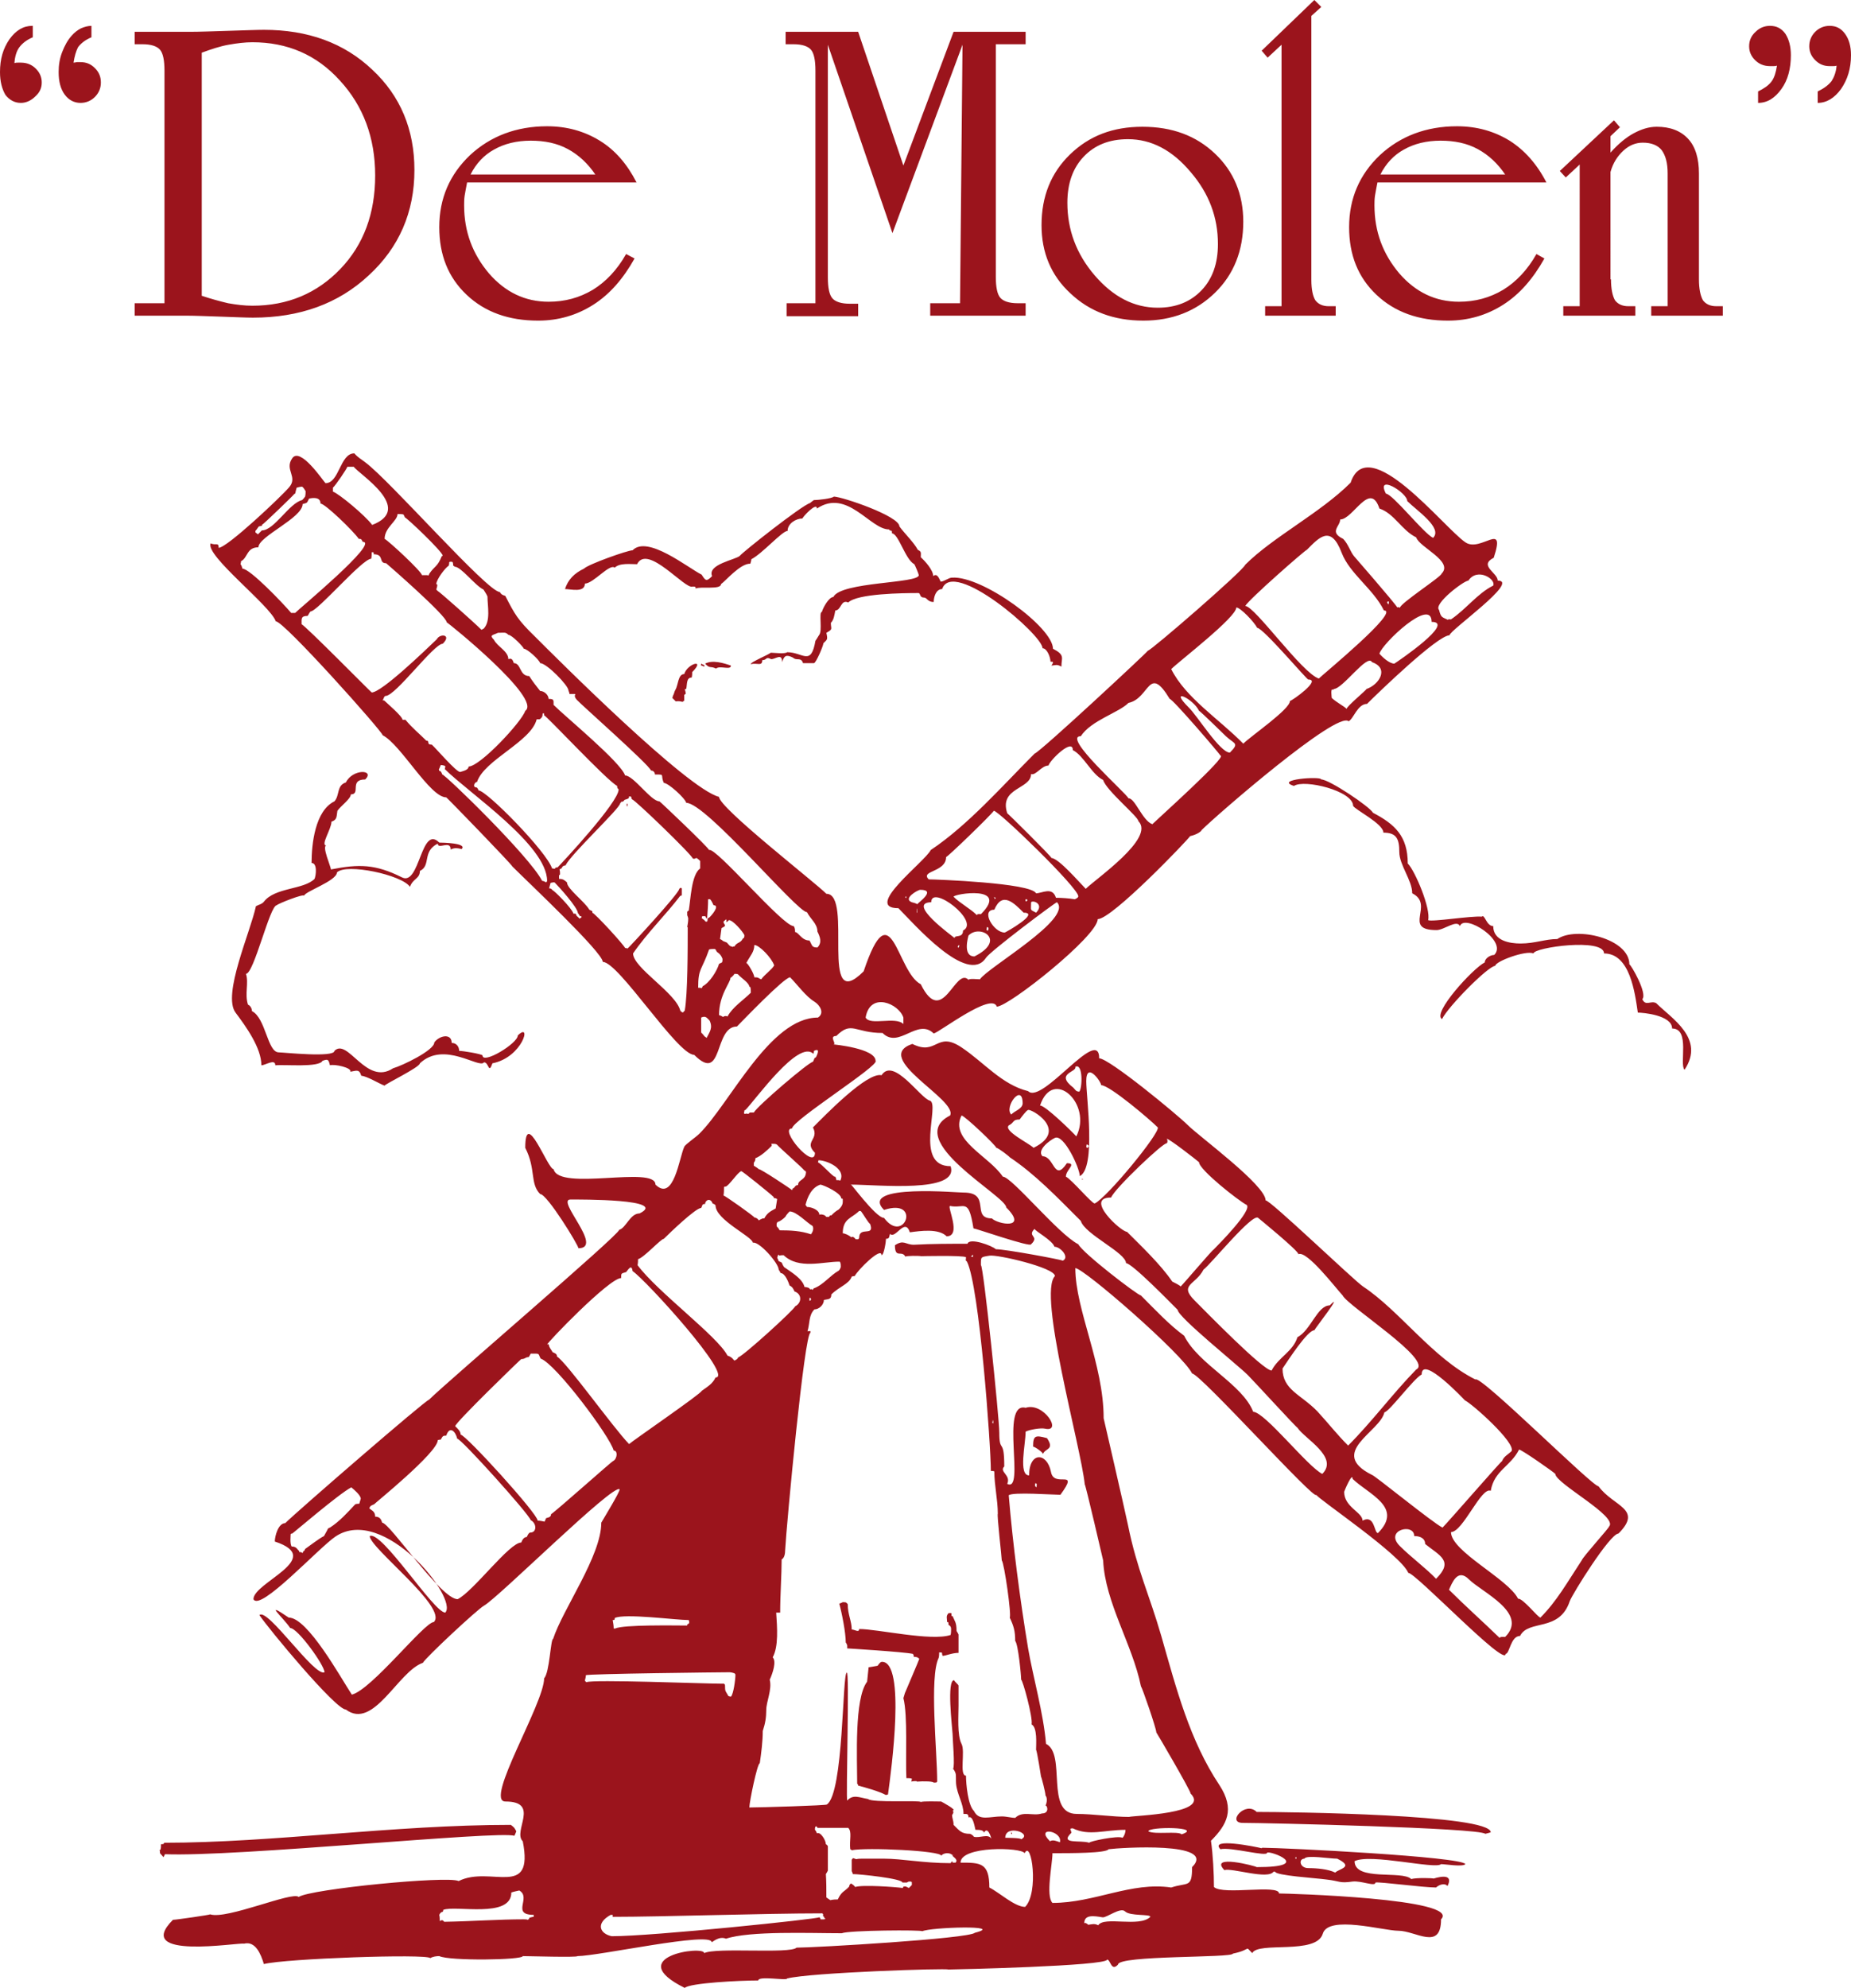 <?xml version="1.0" encoding="utf-8"?>
<!-- Generator: Adobe Illustrator 19.2.0, SVG Export Plug-In . SVG Version: 6.00 Build 0)  -->
<svg version="1.0" id="Layer_1" xmlns="http://www.w3.org/2000/svg" xmlns:xlink="http://www.w3.org/1999/xlink" x="0px" y="0px"
	 width="372.5px" height="399.9px" viewBox="0 0 372.5 399.9" enable-background="new 0 0 372.5 399.9" xml:space="preserve">
<path fill-rule="evenodd" clip-rule="evenodd" fill="#9B141C" d="M137.8,399.9c1-1,11.1-1.5,14.8-1.5c0-1,5.8,0.1,5.8-0.4
	c4.7-1.2,32.4-2.1,32.4-1.8c1.1,0,32-0.7,32-2c0.7,0,0.8,2.5,2.2,1c0-1.9,23.1-1.3,23.1-2.2c3.9-0.8,2.3-1.7,3.9-0.1
	c1.2-2.4,12.9,0.4,14.2-3.9c1.1-3.8,12.2-0.6,15.2-0.6c3.5,0,8.6,4.1,8.6-2.3c4.2-4.2-31.1-5.2-32.6-5.2c0-1.9-11.3,0.4-13.1-1.3
	c0-2.6-0.2-6.5-0.6-9.3c3.2-3.2,4.9-6.3,1.7-11.2c-6-9-8.7-19.5-11.7-30c-2.4-8.3-4.9-13.4-6.7-22.3c-0.6-2.9-4.9-21.5-4.9-21.5
	c0-10.9-5.7-21.8-5.7-30.2c1.7,0,21.7,17.4,23.5,21.2c1.6,0,25,26,25,24.4c0,0.6,17,12,18.5,15.7c1.5,0,19.6,19.1,19.6,16.3
	c0.8,0,1-3.6,2.9-3.6c1.7-3.4,7.9-0.7,10-7c0.5-1.4,8.1-13.6,9.8-13.6c5-5-1-5.4-4-9.5c-1.3,0-23.8-22.5-24.8-21.5
	c-8.6-4.3-15.2-13.8-22.6-18.7c-1.7-1.1-19.1-17.8-19.6-17.3c0-3.1-13.3-12.8-15.7-15.2c-2-2-15.8-13.4-17.8-13.4
	c0-6.7-11.5,9.4-14.3,6.6c-5.3-1.3-8.9-5.8-13.4-8.8c-5.1-3.4-4.9,1.8-9.9-0.7c-8.3,2.8,9.2,11.2,7.6,14.4
	c-9.7,4.9,11.3,16.2,11.3,18.5c4.5,4.5-1.7,3.4-2.9,2.2c-4.3,0,0-5.2-5.7-5.2c-0.3,0.1-21.3-1.9-16,3.5c7.6-2.5,4.1,7.1,0,1.6
	c-1.7,0-7.2-7.7-6.7-6.7c5.4,0,21.9,1.8,20.1-3.7c-7.5,0-2-12.6-4.2-13.2c-1.9-0.5-7.3-8.8-9.7-5.1c-2.9-0.7-11.4,8.1-13.8,10.5
	c1.3,2.5-1.9,2.8,0.4,5.1c0,3.7-7.4-4.9-4.6-4.9c0-1.6,17.7-12.7,16.8-13.6c0-2.5-8.4-3.3-8.5-3.3c0.8,0-1-1.7,0.6-1.7
	c3.1-3.1,3.7-0.6,9.3-0.6c3.3,3.3,7-3.1,10.3,0.1c1.1-0.2,11.7-8.4,12.7-5.4c2.4,0,20.3-14.2,20.3-17.6c2.9,0,18.2-16,18.6-16.7
	c1.4-0.3,2.3-1,2.3-1.2c3-3,27.3-24.1,29.6-21.9c1-0.5,1.8-3.5,3.7-3.5c2.2-2.2,14.2-13.8,16.6-13.8c0-1,14.3-11,9.7-11
	c0-1.6-3.9-3-0.8-4.6c2.5-7.6-2.6-1-5.7-3.1c-4.3-2.9-19.6-22.5-23.1-12c-6.1,6.1-15.6,10.9-21.2,16.5c-0.4,1.2-19,17.3-19.6,17.3
	c0,0.2-21.7,20.4-22.8,20.7c-6.4,6.4-13.4,14.4-20.9,19.4c-1.2,2.4-13.7,11.7-6.5,11.7c3,3,13.9,15.6,17.6,10
	c0.8-1.3,14-11.2,14.3-11.2c3.3,3.3-13.9,13.1-15.5,15.5c-0.5,0-2.1-0.2-2.3,0.1c-2.7-2.7-5.2,9.8-9.6,0.9
	c-4.9-2.5-5.9-19.3-11.5-2.6c-9.1,9.1-2-15.6-7.5-15.6c-2.4-2.4-21.6-17.3-21.6-19.5c-6.4-1.6-32.4-27.6-37.1-32.3
	c-3.4-3.3-4-4.4-5.9-8.1c0-0.1-0.8-0.1-1.1-0.8c-2.5,0-22.1-22.4-27.1-26.1c-0.9-0.7-1.4-0.9-2.2-1.8c-2.9,0-3,6-5.8,6
	c-0.5-0.5-5.1-7.4-6.7-5c-1.6,2.3,1.2,3.7-0.6,5.8c-1.5,1.8-12.5,12.2-14.2,12.2c0-1.2-0.6-0.4-1.6-0.9c-1.2,2.4,12,12.5,13.1,15.7
	c1.5-0.2,21.5,22.2,21.5,22.9c3.7,1.9,9.5,12.5,12.8,12.5c0.3,0.2,13.3,13.6,13.3,13.9c3.3,3.3,18.2,17.3,18.2,19.2
	c3.2,0,15,18.7,18.4,18.7c5.9,5.9,3.9-5.7,8.6-5.7c0.9-0.9,9.5-9.9,10.7-9.9c1.4,1.4,3.2,3.9,4.9,4.9c1.1,0.7,2.1,2.3,0.7,3.2
	c-9.7,0-17.7,17.3-23.9,23.4c-0.7,0.7-2.8,2.1-3,2.6c-1,2.1-2.1,11.2-5.8,7.6c0-3.9-19.4,1.4-20.5-3.1c-1.2,0-5.7-12.5-5.7-4.3
	c2.2,4.3,0.9,7.2,3,9.3c1.4,0,7.7,10.3,7.7,10.9c5.2,0-4.6-9.8-1.6-9.8c2,0,19.8-0.1,13.9,2.8c-1.9,0-2.7,2.9-4.1,3.3
	c0,1-34.1,30.1-38.3,34.2c-0.5-0.1-26.6,22.5-28.9,24.8c-1.4,0-2.1,2.6-2.1,3.7c10.3,3.4-4.3,8.2-4.3,11.6
	c1.3,2.6,13.1-10.3,16.5-12.6c9.7-6.5,24.8,12.5,22.1,15.3c-2.3,0-12.8-16.6-15.2-15.4c0,2.4,15.8,14.4,12.9,17.3
	c-1.9,0-12.5,13.6-16.5,14.6c-2.3-3.5-8.9-15.5-12.7-15.5c-5.3-3.6-1.1,0,0.3,2.1c1.5,0,6.9,7.5,6.9,8.9c-2,1-11.5-13.1-13.1-11.5
	c1.8,2.7,15.3,19,17.4,19c5.6,4.2,10.5-7.7,15.5-9.4c0.5-1,11-10.8,12.3-11.5c3-1.7,26.1-24.7,27.3-23.4c0,0.6-3,5.5-3.7,6.7
	c0,6.7-7.7,17.3-9.7,23.4c-0.5,0-0.7,6.8-1.8,7.9c0,5.1-12.1,24.8-7.8,24.8c7.1,0,1.4,6,3.5,8c2.3,11.7-6.5,4.8-12.9,8
	c-2.2-1.1-29.8,1.6-32.2,3.2c-1.2-1.2-14.5,4.6-17.8,3.5c0,0.1-6.9,1.1-7.5,1.1c-8.2,8.2,13.3,4.5,14.3,4.8c2.3-0.6,3.4,2.1,4,4.1
	c4.3-1.1,32.6-2.1,33.5-1.2c0.5-0.3,1.2-0.4,1.8-0.4c2,1,16.8,0.8,16.8,0c1.3,0,11,0.3,11,0c4.2,0,27-5,27-2.8
	c0.2,0,1.5-1.3,2.9-0.7c4.8-1.6,16.9-1.1,23.3-1.1c1.4-0.6,16.2-0.7,16.2-0.4c1.6-0.8,16.9-1.3,10.6,0.3c-1.2,1.2-32.3,3-35.9,3
	c-1.3,1.3-16.2-0.1-18.6,1.1C141.8,391.3,125.1,393.6,137.8,399.9L137.8,399.9z M164.8,385.7c0.1,0,0.2,0,0.2,0.1
	c0.1,0.1,0.1,0.2,0.1,0.3c0.3,0,1,0.1,1-0.2c0,0-0.1,0-0.2,0c0-0.1,0-0.2,0-0.2c-0.7-0.7,0.1-0.2-0.4-0.8c-11.7,0-32.2,0.7-42.2,0.7
	c0-0.2,0-0.3,0-0.4c-0.1,0-0.2,0-0.4,0c-3.1,1.7-2.2,3.8,0.2,4.3C131.5,389.5,164.8,386,164.8,385.7L164.8,385.7z M221,387.3
	c1.2-1.9,8.3,0.5,10.5-1.7c0-0.6-4.1-0.1-5.1-1.1c-0.9-0.9-3.7,1.3-4.5,1.2c-1.8-0.3-3.7-0.6-3.7,1.2c0.2-0.2,0.6,0.1,0.8,0.3
	C219.7,387.1,220.3,386.9,221,387.3L221,387.3z M206.3,383.6c2.8-2.8,1.3-13.7-0.1-10.8c-0.6-1.2-12.9-1.5-12.9,1.9c4,0,5.8,0,5.8,5
	C201.1,380.7,204.2,383.6,206.3,383.6L206.3,383.6z M211.8,382.8c8.5,0,15.8-4.3,23.9-3.1c3.3-1.1,4.2,0.2,4.2-4.1
	c5.2-5.2-14.6-3.9-16.8-3.6c-0.5,0.8-7.5,0.8-11.3,0.8C211.8,375,210.4,381.4,211.8,382.8L211.8,382.8z M289,379.7
	c0.5-0.5,1.7-1,2.3-0.3c1.1-2.2-0.8-2.1-2.8-1.5c-0.1-0.1-3.5-0.2-4.5,0.1c-1.8-1.8-11.4,0.5-11.4-3.6c3.2-1.6,16.3,1.7,17.4,0.6
	c0.9,0,4.3,0.6,4.9,0c-0.6-1.5-36.7-3.3-40.9-3.3l-0.1,0.1c-1.2-0.3-10.6-2.2-8.3,0.2c2.1-0.5,9.4,1.6,9.4,0.7
	c0.5-0.5,9.6,2.9-2.1,2.9c-0.1-0.2-9.7-2.7-6.5,0.6c1.5-0.5,8.8,2,9.9,0.3h0.3c0,0.8,8.3,1.3,10.4,1.6c2.7,0.3,2.5,0.8,5.2,0.4
	c1.8-0.2,4.6,1.1,4.6,0.2C277.5,378.5,286.4,379.7,289,379.7L289,379.7z M268.7,376.7c0.8-0.8,3.9-1.1,0.4-2.8c-1.6,0-6.2-0.8-6.6,0
	c-1.2,0-1,1.9,0.8,1.9C265,375.8,267.3,376,268.7,376.7L268.7,376.7z M260.9,374c0-0.5-0.2-0.7-0.2-0.1
	C260.8,373.9,260.9,373.9,260.9,374L260.9,374z M219.2,370.7c0-0.3,5.8-1.5,6.7-1c0.4-0.4,0.6-1.1,0.6-1.6c-4.3,0-7.3,1.3-10.6-0.3
	c-0.9,0-0.3,0.3-0.3,0.9C213.1,371.1,217.5,370.1,219.2,370.7L219.2,370.7z M213.3,370.6c0.6-2.3-5.1-3.3-2-0.2
	C211.9,370,212.7,370.4,213.3,370.6L213.3,370.6z M205.5,370c2.4-1.2-3.2-3.1-3.2-0.3C202.4,369.7,205.5,369.7,205.5,370L205.5,370z
	 M210.3,369.7c0-0.2,0-0.4-0.1-0.7C210.3,369.2,210.3,369.4,210.3,369.7L210.3,369.7z M237.8,369c4.5-1.5-6.7-1.6-6.7-0.6
	C232.4,369.1,237.1,368.3,237.8,369L237.8,369z M203.6,369c0.2-0.2,0-0.5-0.2-0.2C203.5,368.8,203.6,368.9,203.6,369L203.6,369z
	 M298.9,368.9c0.4-0.1,0.8-0.2,1.1-0.3c0-3.6-40.6-4.1-47.1-4.1c-2.3-2.3-6.1,2.2-2.8,2.2C254.5,366.7,297.6,367.7,298.9,368.9
	L298.9,368.9z M227.2,365.5c1-0.3,16.5-0.6,12.4-4.7c0-0.6-6.8-12.2-6.9-12.3c0-0.8-2.8-8.9-3.1-9.3c-1.7-8.4-7.2-16.8-7.6-25.3
	c0,0-3.5-15.1-3.7-15.3c-0.8-7.7-9.5-38.4-6-41.9c0-1.7-11.7-4.4-13.2-4.1c-1.8,0.3-1.7,0.2-1.7,1.9c0.5,0,3.7,30.7,3.7,33.7
	c0,4.3,1,0.9,1,6.8c-1.1,1.1,1.4,1.7,0.6,3.5c3.7,1.9-1.5-16.6,3.7-15.3c3.6-1.2,7.5,5,3.9,4.2c-0.8-0.2-3.2,0.2-3.9,0.6
	c0,2.5-1.5,8.8,0.7,8.8c0-4.8,3.6-4.7,4.4-0.7c0.6,3.4,5.9-0.9,1.9,4.6c-1.4,0-9.7-0.6-10.4,0.1c0.8,9.7,2.3,21.2,3.9,30.8
	c1,5.8,3.1,13.1,3.6,19.2c4.2,2.1-0.3,14.1,6.2,14.1C219.9,364.9,224,365.5,227.2,365.5L227.2,365.5z M301.8,329.5
	c0-0.3,0.9-0.2,1.1-0.2c4.8-4.8-4.7-9-7.3-11.6c-2.3-2.3-3.4,0.8-4,2.1C294.8,323,298.5,326.3,301.8,329.5L301.8,329.5z M310,325.4
	c3.3-3.3,5.4-7.1,8.3-11.5c0.3-0.8,5.5-6.5,5.5-6.8c2-2-10.8-8.7-10.8-10.6c-0.5-0.5-6.8-4.9-7.3-4.9c-1.7,3.4-5,4.2-5.7,8.3
	c-1.9-0.9-5.6,8.3-8,8.3c0,3.9,11.5,9.4,13.5,13.4C306.5,321.5,309.5,325.4,310,325.4L310,325.4z M289,317.6c3.6-3.6,0.8-4.6-2.2-7
	c0-1.2-1.1-1.6-2.2-1.6c0-2.7-6.1-1.2-2.9,2C284,313.3,286.9,315.4,289,317.6L289,317.6z M277.3,308.4c5.2-5.2-1.9-7.8-5.1-10.9
	c0-1.5-1.7,2.5-1.7,2.6c0,3.1,3.7,4.1,3.7,5.8C276.7,304.6,276.5,308.4,277.3,308.4L277.3,308.4z M290.3,307.3
	c1.2-1.2,11.8-13.4,12-13.4c0.3-0.9,1.2-1.3,1.9-2c0.8-1.7-7.8-9.4-9.4-10.2c0,0-8.7-9.3-8.7-5.2c-1.6,0.8-6.6,7.6-7.5,7.6
	c-0.8,3.9-11.5,8.1-2.5,12.6C276.4,296.6,288.4,306.4,290.3,307.3L290.3,307.3z M208.6,299.2c0-0.6,0.2-0.8-0.3-0.8
	C208.3,299.2,208.2,298.8,208.6,299.2L208.6,299.2z M266.1,296.5c3.4-3.4-3.6-7.1-5-9.3c-0.2,0-8.7-9.3-10-10.6
	c-1.9-1.9-14.1-11.7-14.1-13.1c-1.5-1.5-9.2-9.4-10.4-9.4c0-2.1-8.3-5.8-9.1-8.5c-4.8-4.8-9.2-9.4-14.3-12.8c0-0.1-2.3-1.9-2.7-1.9
	c0-0.4-6.4-6.5-7-6.5c-2.5,4.9,5.6,8.2,8.3,12.3c1.8,0,11.2,11.6,15.2,13.6c0.9,1.8,12,10.3,12.6,10.3c3.1,3.1,5.7,5.9,8.7,8.1
	c2.9,5.8,11.7,9.7,13.9,15.3C254.6,284.1,263.1,295,266.1,296.5L266.1,296.5z M209.9,292.5c0.4-1.2,2.4-0.8,0.8-3.2
	c-2.3-0.6-2.8-0.6-2.8,1.7C208.4,291.1,209.9,292.2,209.9,292.5L209.9,292.5z M271.3,290.8c4.8-4.8,9-10.5,13.7-15.3
	c3.6-1.8-13.8-12.8-14.8-14.9c-1.4-1.5-7.2-9.1-8.9-8.3c0-0.7-8.1-7.3-8.1-7.3c-1.1-1.1-9.6,9.4-11,10.4c-1.6,3.1-5,3-1.8,6.2
	c2.3,2.3,13.8,14.1,15.5,14.1c1.4-2.7,4.3-3.8,5.2-6.7c2.7-1.4,4-6.4,6.5-6.4c3-3-3,4.7-3.1,5c-1.4,0-5.3,6.1-6.4,7.7
	c0,4.3,3.7,5.2,7,8.6C267.4,286.4,269,288.5,271.3,290.8L271.3,290.8z M199.9,286.3c0-0.2,0-0.4-0.1-0.7
	C199.8,286.1,199.5,286.3,199.9,286.3L199.9,286.3z M237.6,258.8c0.8-0.8,6.4-7.4,6.6-7.4c1.2-1.2,7.8-7.9,6.7-9
	c-1.6-0.8-9.6-7.1-9.6-8.6c-0.3-0.3-6.2-4.9-6.5-4.7c0.2,0.2,0.2,0.7,0,0.9c-0.6-0.3-10.5,9.1-11.2,10.9c-5.5,0,2,6.9,3.2,6.9
	c2.8,2.8,6.8,6.6,9.1,10C236.3,258,237.5,258.6,237.6,258.8L237.6,258.8z M195.8,252.9c0-0.7,0.1-0.6-0.4-0.1
	C195.6,252.8,195.7,252.8,195.8,252.9L195.8,252.9z M220.3,242.1c2.5-1.2,13.1-14.1,12.7-15.3c-1.6-1.6-9.7-8.5-11.4-8.5
	c0-0.7-3-4.9-3-0.8c0,3.2,2,17.4-1.3,19.1c0-1.6-3.2-8.5-5-7.7c-1.1,0.5-3.7,2.5-2.5,3.7c2.4,0,2.3,5.3,4.9,1.4
	c2.1,0-0.2,1.3-0.2,2.7C215.7,237.3,219.7,242.1,220.3,242.1L220.3,242.1z M217.8,237.4c0.1-0.1,0.2-0.3-0.1-0.3
	C217.8,237.1,217.8,237.3,217.8,237.4L217.8,237.4z M218.9,230.9c0.4-0.4,0.2-0.5-0.2-0.7C218.6,230.6,218.5,230.9,218.9,230.9
	L218.9,230.9z M208,230.9c7.3-3.6-0.7-8-1.1-7.6c-0.3,0-1.4,1.5-1.7,1.9c-1.5,0-1,0.6-2.2,1.2C201.9,227.5,207.1,230,208,230.9
	L208,230.9z M216.6,228.6c3.3-6.5-4.7-14-7.3-6.2C210.3,222.3,215.9,227.8,216.6,228.6L216.6,228.6z M203.5,224.2
	c0.8-0.8,2.2-1.1,2.3-2.2C205.8,217.7,202,222.7,203.5,224.2L203.5,224.2z M217.2,219.6c0.6-0.6,0.8-5.8-0.8-5
	c0.4,1.1-4.2,1.3-0.4,4.2C216.4,219.2,216.5,219.6,217.2,219.6L217.2,219.6z M339,215.2c4.2-6.3-2.6-10.3-5.7-13.4
	c-1.1-0.6-2.1,0.7-2.8-0.8c1.1-1.1-2.3-7-2.6-7c0-5.2-10.7-7.7-14.5-5.1c-2.4,0-4.5,0.9-7.4,0.9c-2.1,0-5.5-0.5-5.5-3.5
	c-1.4,0-1.7-2.5-2.3-1.9c-2.1-0.2-10,1.1-10.8,0.7c0.6-2.2-2.6-9.9-4.1-11.4c0-5.5-2.6-7.9-7-10.2c-0.6-1.2-8.8-6.7-10.4-6.7
	c0-0.7-9.6,0-5.5,1.3c2.1-1.4,11.9,1,11.9,4c0.4,0.8,6.1,3.6,6.1,5.4c2.6,0,3.2,1.2,3.2,3.9c0,2.6,2.6,5.7,2.6,8.3
	c4.6,2.3-2.1,7.4,4.9,7.4c1.5,0,4.1-2.2,4.7-0.8c0.9-2.6,9.7,3,6.9,5.8c-0.8,0-1.9,0.7-1.9,1.5c-2.4,1.2-10.7,10.3-8.6,11.4
	c1.2-2.5,9.3-10.7,10.7-10.7c0-0.9,6.2-3.2,7.7-2.5c0-1.2,14.2-3.2,14.2,0c5.2,0,6.2,7.8,6.8,11.9c1,0,6.9,0.5,6.9,3.2
	C340.2,206.9,337.9,214.1,339,215.2L339,215.2z M196.1,192.4c6.6-3.3,1.1-6.6-1.2-4.2C194.9,188.3,193.6,192.4,196.1,192.4
	L196.1,192.4z M192.9,190.7c0.2-0.4,0.2-1-0.2-0.2C192.8,190.5,192.9,190.6,192.9,190.7L192.9,190.7z M192.1,188.7
	c0-0.7,1.7,0.1,1.7-1.5c3.6-1.8-6.4-9.4-6.4-5.7C182.3,181.6,191.8,188.4,192.1,188.7L192.1,188.7z M202.2,187.6
	c0.3-0.1,7.2-4,3.8-4c-1.9-1.9-4.3-4.4-5.9-0.6C197.3,183,199.9,187.6,202.2,187.6L202.2,187.6z M198.8,187.2
	c0.2-0.3,0.2-0.7-0.2-0.7C198.6,186.9,198.4,187.2,198.8,187.2L198.8,187.2z M196.6,184.1c0-0.3,0.6-0.2,0.8-0.2
	c5.9-5.9-5.5-4.1-5.5-3.5C193.2,181.7,195.3,182.8,196.6,184.1L196.6,184.1z M208.5,183.6c1.7-1.7-0.6-2.6-1-2.1
	C207.5,183.3,207.2,182.9,208.5,183.6L208.5,183.6z M184.6,183.6c0-1.3-0.1-1-0.1,0H184.6L184.6,183.6z M184.6,181.9
	c0-0.2,4-2.9,0.6-2.9c-0.5,0-3.6,1.8-1.7,2.5C183.9,181.6,184.3,181.7,184.6,181.9L184.6,181.9z M206.6,181.3
	c0.3-0.3,0.1-0.4-0.2-0.4C206.4,181.1,206.2,181.3,206.6,181.3L206.6,181.3z M216.3,180.9c0.2-0.1,0.7-0.3,0.7-0.6
	c0-1.7-16-17.2-17-17.2c-0.7,1-9.3,9.3-9.6,9.3c0,3.1-5.3,2.7-3.5,4.5c1.3,0,20.6,0.7,21.6,2.8c1.2,0,3.3-1.4,4,0.9
	C213.6,180.6,215.1,180.7,216.3,180.9L216.3,180.9z M200.2,180.9c0.3-0.3,0.1-0.4-0.2-0.4C200.1,180.6,200.2,180.7,200.2,180.9
	L200.2,180.9z M182.4,180.7c0-0.5-0.2-0.5-0.2-0.1C182.3,180.6,182.4,180.6,182.4,180.7L182.4,180.7z M218.5,178.8
	c2-2,14-10.2,10.6-13.6c0-0.9-6.5-6.2-7.1-8.3c-2.3-1.1-3.9-4.9-6.1-6c0-2.5-4.6,2-4.9,3.1c-1.4,0-2.6,2.1-3.5,1.7
	c0,3.1-6.5,2.7-4.8,7.9c0.1,0,8.9,8.7,8.9,9C213.1,172.7,217.2,177.5,218.5,178.8L218.5,178.8z M231.9,165.8
	c1-1,15.3-13.8,13.7-13.8c0-0.2-9.6-11.4-10.2-11.4c-4.3-7.1-4-0.1-8.3,0.8c-2,2-7.5,3.5-9.6,6.7c-3.9,0,9.2,11.5,9.6,12.5
	C228.4,160.5,229.9,165.1,231.9,165.8L231.9,165.8z M247.5,151.4c2-2,0.9-1.7-0.8-3.3c0,0-5.2-5.1-5.4-5.1c-1.2-2.5-6.2-4.8-2.1-0.7
	C240.9,143.9,245.5,151.4,247.5,151.4L247.5,151.4z M250.2,149.6c1.6-1.6,9.4-6.9,9.4-8.6c0.4,0,6.4-4.3,3.7-4.3
	c0,0.4-9.1-10.4-10.3-10.4c-0.6-1.2-3.4-4.1-4.2-4.1c0,2-11.5,10.8-13.1,12.4C238.6,140.4,245.4,144.7,250.2,149.6L250.2,149.6z
	 M271,142.6c0-0.5,4-3.8,4-4c2.6-0.9,4.6-4.2,1.1-5.4c-0.9-1.8-5.9,5.4-7.7,5.4c0,0,0,0.1-0.1,0.2c-0.6-0.6-0.3,1.4-0.3,1.6
	C269.1,141.4,270.4,142,271,142.6L271,142.6z M265.4,136.5c0.9-0.9,16.5-13.7,13.1-13.7c-2.1-4.3-6.9-7.4-8.5-11.6
	c-2.2-5.8-4.6-3-7-0.6c-0.3,0-11.8,10.1-12.4,11.3C252.5,121.9,262,135.4,265.4,136.5L265.4,136.5z M280.6,133.5
	c0.8-0.5,12.4-8.4,7.5-8.4c0-5.1-10,4.4-10.5,6.4C278.2,132.2,279.6,133.5,280.6,133.5L280.6,133.5z M291.4,124.7
	c0-0.2,0.3-0.1,0.6-0.1c3.1-2.1,5.3-5.2,8.5-6.8c0.6-1.3-3.2-3.7-5-1c-0.9,0-7.1,4.7-5.9,5.9C290,124.3,290.2,124.1,291.4,124.7
	L291.4,124.7z M281.7,122.3c0-0.9,8.4-6.3,8.4-6.9c2.5-2.5-4.5-5.3-5.1-7.3c-2.9-1.4-4.4-4.8-7.4-5.8c-1.9-5.7-5.3,2.2-7.9,2.2
	c0,1.4-2.3,2.5,0.6,3.9c1,1,1.5,2.7,2.2,3.5c0,0,8.1,9.3,8.7,10.3C281.3,122.1,281.6,122.1,281.7,122.3L281.7,122.3z M279.4,121.6
	c0.1-0.2,0.1-0.4,0.1-0.6C279,121,279.1,121.2,279.4,121.6L279.4,121.6z M288.4,108.2c2-2-3.3-5.5-5.2-7.4c0-1.7-6.4-5.6-4.3-1.5
	C280.3,99.4,286.5,107.3,288.4,108.2L288.4,108.2z M105.4,386.1c0.3,0,0.6,0,0.8,0.1c0.1-0.1,0.2-0.1,0.2-0.1
	c0.1-0.1,0.1-0.2,0.1-0.3c0.3-0.1,0.7-0.2,0.9-0.2c0-0.2,0-0.3,0-0.4c-4.6,0-0.4-3.5-2.9-4.9c-0.4,0.1-1,0.2-1.6,0.4
	c0,5.3-11.3,2.5-13.7,3.5c0,0.1,0,0.2-0.1,0.4c-0.1,0-0.4,0-0.7,0.6c0.1,0.4,0.1,0.9,0.1,1.3c0.1-0.1,0.2-0.2,0.2-0.2
	c0.2,0,0.3,0,0.4,0c0.1,0.1,0.2,0.2,0.3,0.3C95,386.5,100.4,386.1,105.4,386.1L105.4,386.1z M168.6,382.1c0.8-1.7,1.3-1.5,2.3-2.6
	c0-0.4,0.3-0.6,0.4-0.6c0.3,0.2,0.6,0.4,0.8,0.7c1.4-0.5,8.2,0,9.6,0.2c0-0.4,0.4-0.3,0.6-0.3c0.2,0.1,0.4,0.2,0.6,0.3
	c0.2-0.2,0.4-0.4,0.6-0.6c0-0.7,0.1-0.7-0.6-0.7c-0.1,0-0.2,0.1-0.4,0.2c-0.2,0-0.6,0-0.9,0c0-0.8-8.6-1.7-10-1.7
	c0-0.2-0.1-0.4-0.2-0.6c0-0.8,0-1.6,0-2.3c0.1-0.1,0.2-0.2,0.2-0.3c0.2,0,0.4,0.1,0.7,0.2c0.4-0.1,0.9-0.1,1.2-0.1
	c1.4,0,2.8,0,4.4,0c3.7,0,7.8,0.9,13.4,0.9c0.1-0.1,0.4-0.7,0.4-0.1c0.2,0,0.4,0,0.6,0c0.8-0.8-1.4-1.5-0.3-1.5c-0.1,0-0.2,0-0.3,0
	c-0.6-0.6-1.8-0.5-2.3,0.1c0-1-15-1.7-18-1.1c-0.1-0.1-0.2-0.2-0.3-0.2c-0.2-1.9,0.4-3.5-0.4-4.3c-2.1,0-4.2,0-6.2,0
	c0-0.1-0.1-0.2-0.2-0.3c-0.3,0-0.3,0.3-0.3,0.7c0.2,0.2,0.3,0.4,0.4,0.7c0.7-0.4,1.8,1.4,1.8,2.2c0.2,0.1,0.3,0.2,0.4,0.4
	c0,1.6,0,3.2,0,4.9c-0.1,0.2-0.2,0.4-0.4,0.7c0.1,1.6,0.1,3.1,0.1,4.7C167.7,382.6,166.4,382.1,168.6,382.1L168.6,382.1z
	 M32.9,373.6c0.1-0.2,0.2-0.4,0.3-0.6c14,0.6,67.5-4.8,70.3-3.7c0.2-0.3,0.3-0.7,0.4-0.9c-0.1-0.2-0.2-0.4-0.4-0.7
	c-0.2-0.2-0.4-0.4-0.7-0.6c-23.5,0-48,3.6-69.8,3.6c0,0.1,0.1,0.3-0.6,0.3c0,0.3,0,0.7-0.1,1.1c0,0-0.1,0-0.2,0.1
	c0.1,0.1,0.1,0.3,0.1,0.6C32.5,373.1,32.7,373.4,32.9,373.6L32.9,373.6z M199.5,369.9c0-0.1-0.7-2.7-1.5-1.2c0-0.6-1-0.6-1.7-0.6
	c-0.2-0.8-0.5-2.9-1.4-2.5c0-0.8-0.4-0.7-1-0.7c0-2.1-1.3-3.9-1.5-6.1c-0.1-1.7,0.2-1.9-0.6-3c0.4-0.4-0.1-6-0.1-7
	c-0.1-1.6-1.2-10.8,0.3-10.8c0.2,0.4,0.9,0.9,0.9,1.1c0,1.3,0,2.7,0,4c0,2-0.3,6,0.6,7.7c0.8,1.5-0.5,6.4,0.9,6.4
	c0,1.7,0.4,6,1.6,7.1c1,2.1,3.2,1.1,5.6,1.1c1,0,2,0.3,2.7,0.3c1.5-1.5,3.6-0.3,5.4-0.9c1.5,0,1.1-1.6,0.7-1.6c0.3-0.5,0.4-1.6,0-2
	c0-0.6-0.8-3.7-0.9-3.8c0,0-0.8-5.2-1-5.4c0-1.1,0.3-4.5-0.9-5.1c0.3-1.4-1.8-9-2.1-9c0-0.9-0.6-7.2-1.2-7.8c0-2-0.3-3-1.1-4.7
	c0.4-0.4-1.1-11-1.6-11.5c0-0.6-1-9.2-0.8-9.4c0-2.8-0.7-5.7-0.7-8.5c-0.2-0.1-0.4-0.1-0.7-0.1c0-5.2-2.3-37.1-4.8-42.1
	c-0.4-0.4-0.2-0.1-0.2-0.9c-0.8-0.4-9-0.2-9-0.2c-0.5-0.1-3.1-0.1-3.2,0.1c-0.7-1.4-2.1,0.5-2.1-2.3c1.8-1.2,2.1-0.1,3.8-0.1
	c3.7-0.2,7.2-0.2,10.8-0.2c0.4-1.3,5,0.4,5.7,1.1c2,0,13.2,2.1,13.5,2.3c1.4-0.7-0.5-2.8-1.7-2.8c-0.4-1.3-4-3.2-4-3.6
	c-1.6,1.6,1.1,1.4-0.7,3.1c0,0.7-11.2-3.2-11.6-3.2c-1-6.3-1.8-3.9-4.7-4.5c-0.7,0,2.4,6.1-0.7,6.1c-1.6-1.6-5.2-1.1-7.4-0.8
	c-1-3.1-2.9,1.5-4,0.3c-0.2,0.7-0.1,1-0.8,1c0,0.5-0.4,3.3-0.9,3.3c0-1.8-4.8,3-5.4,4.2c-0.1,0-0.3,0-0.6,0.1
	c-0.5,1.5-2.5,2-4.1,3.6c0,1.1-0.7,0.9-1.5,1.1c0,1-1,1.9-1.9,1.9c-1.2,1.2-0.9,2.8-1.4,4.4c0.6,0,0.6-0.2,0.6,0.3
	c-1.2,0-4.8,38.3-5.1,43.8c0,0.5-0.1,1.5-0.7,1.8c0,3.1-0.3,7.2-0.3,10.7h-0.8c0.2,3,0.5,6.8-0.7,9c0.8,0.8,0,3.2-0.6,4.5
	c0.5,2-0.7,4.4-0.7,6.1c0,1.5-0.2,2.7-0.7,4.2c0,2.1-0.3,4.4-0.6,6.5c-0.5,0-2.1,7.8-2.1,8.9c2.1,0,15.6-0.4,15.6-0.6
	c3.4-2.3,3.1-26.5,4-26.5c0.6-1.1-0.2,25.7,0.1,25.7c1.2-1.3,2.4-0.6,4.2-0.3c0.8,0.8,10.6,0.2,10.6,0.6c0.4-0.2,3.5-0.1,4.1-0.1
	c0,0,3.4,1.8,2.3,1.8c0.3,0.3,0.1,0.7-0.1,0.9c0,0.7,0.3,1.1,0.3,2c1.2,1.2,1.6,1.8,3.3,1.8c0.3,0.1,0.6,0.3,0.8,0.6
	C197.2,369.8,198.9,368.8,199.5,369.9L199.5,369.9z M178.3,361.1c0.2-0.1,0.3-0.1,0.4-0.1c0.7-5.1,3.6-26.7-1.2-26.7
	c-0.4,0-0.7,0.6-0.9,0.8c-0.6,0.1-1.1,0.2-1.8,0.3c-0.1,0.9-0.2,1.9-0.3,2.9c-2.6,3.4-2,15.4-2,20.5c0.1,0.1,0.2,0.2,0.2,0.4
	C174.2,359.6,176.8,360.3,178.3,361.1L178.3,361.1z M188,358.7c0-0.1,0-0.1,0-0.1c0.7,0,0.4-0.1,0.6-0.2c0-6.1-1.6-21,0.3-24.9
	c0.1-0.4,0.1-0.8,0.1-1.1c0.9,0,0.4,0.1,0.7,0.7c0.6,0,1.9-0.6,3.2-0.6c0-1.2,0-2.5,0-3.7c-0.1-0.2-0.2-0.4-0.4-0.7
	c0-1.8-0.4-2-0.8-3c0,0-0.1,0-0.2,0c-0.1-0.7,0.2-0.6-0.6-0.6c-0.6,0.6-0.3,1.1-0.3,1.8c0.4,0,0.2,0.2,0.3,0.6
	c0.1,0,0.2,0.1,0.3,0.2c0.1,0.1,0.2,0.3,0.2,0.6c0,0.3,0,0.8-0.1,1.2c-3.9,1.3-14.7-1.2-18.4-1.2c0,0.8-0.9,0.1-1.5,0.1
	c0-1.7-0.8-3-0.8-5.1c-0.3-0.3-0.2-0.4-1-0.4c-0.2,0.1-0.4,0.2-0.7,0.3c0.5,1.8,1.3,5.8,1.3,7.8c0.1,0.1,0.2,0.3,0.3,0.6
	c0,0.1,0,0.3,0,0.6c0.1,0,11.4,0.7,13.2,1.1c0.1,0.1,0.2,0.3,0.2,0.6c0.2,0,0.4,0,0.7,0.1c0.2,0.1,0.3,0.2,0.4,0.3
	c0,0.1-2.9,6.9-2.9,6.9c-0.1,0.3-0.2,0.7-0.3,1c0.9,3.5,0.4,11.9,0.6,16.1c0.4,0,0.8,0,1.1,0.1c0,0.1,0,0.3-0.1,0.6
	c0.3-0.1,0.7-0.1,0.9-0.1c0.1,0,0.2,0,0.2,0.1C185.9,358.3,188,358.3,188,358.7L188,358.7z M147.1,341.3c0.5-0.5,0.9-3.4,0.9-4.4
	c0-0.1-0.1-0.2-0.2-0.3c-0.3-0.1-0.7-0.2-1-0.2c-1.5,0-28.7,0.3-28.9,0.6c0,0.3-0.1,0.7-0.2,1.1c0.1,0.1,0.2,0.2,0.3,0.3
	c1.3-0.6,23.6,0.3,27.3,0.3c0.2,0,0.3,0,0.4,0c0.1,0.1,0.2,0.2,0.2,0.3c0,1.4,0.1,1.1,0.7,2.2C146.9,341.3,147,341.3,147.1,341.3
	L147.1,341.3z M123.8,327.6c1.7-0.8,11.9-0.6,14.5-0.6c0-0.1,0-0.2,0-0.2c0.2-0.1,0.3-0.2,0.4-0.3c0-0.2,0-0.4-0.1-0.6
	c-2.6,0-13-1.4-14.9-0.4c0,0.2,0.1,0.4-0.4,0.4c0.1,0.6,0.2,1.1,0.2,1.7C123.6,327.6,123.7,327.6,123.8,327.6L123.8,327.6z
	 M92.1,321.7c3.2-1.6,10.4-11.4,12.8-11.4c0.2-0.5,0.5-1.1,1.1-1.1c0.1-0.2,0.4-0.9,0.7-0.9c1.4,0,1.3-1.9,0.1-2.5
	c-0.4-1.3-14-16.4-14.8-16.4c-0.3-1.4-1.5-2.7-2.2-0.6c-0.7,0-0.7,0.1-1.1,0.8c-0.1,0-0.3,0-0.6,0.1c0,2.5-12.8,12.8-12.8,12.9
	c-0.6,0.3-0.7,0.2-1,0.8c0.5,0.5,1.2,0.6,1.2,1.7c0.9,0,1.2,0.5,1.4,1.2C78.5,306.4,88.7,321.7,92.1,321.7L92.1,321.7z M60.9,312.4
	c0.1-0.1,0.1-0.2,0.1-0.3c0.1-0.1,0.2-0.1,0.2-0.1c0.1-0.2,0.2-0.3,0.2-0.4c1-0.7,2.8-2.1,3.8-2.6c0.3-0.6,0.6-1,0.8-1.5
	c0.2-0.1,0.3-0.2,0.4-0.2c2-1.3,3.5-3,5.1-4.7c0.3-0.1,0.6-0.1,0.8-0.1c0.1-0.3,0.2-0.7,0.3-1c0-0.7-1.3-1.8-1.9-2.3
	c-2.5,1.3-11.8,9.3-11.9,9.3c-0.1,0-0.2,0-0.3,0.1c0,0.2-0.2,2,0.2,2.5c1,0,1.1,0.6,1.5,0.9c0,0,0,0.1,0,0.2
	C60.5,312.2,60.7,312.3,60.9,312.4L60.9,312.4z M109.6,306.1l0.3-0.7c0.2-0.1,1-0.1,1-0.8c1.1-0.7,12.4-10.8,12.5-10.7
	c0.8-0.4,1-2.1,0.1-2.1c-0.7-2.8-11.7-17.5-14.7-18.5c-0.6-1.1,0-1-2-1c-0.1,0.2-0.2,0.4-0.4,0.7c-0.7,0-0.7,0.4-1.5,0.4
	c-0.1,0-13.3,12.8-13.3,13.5c0.5,0.5,1.1,1,1.1,1.7c1,0,15.5,15.9,15.5,17.3C108.7,305.9,109.1,306,109.6,306.1L109.6,306.1z
	 M126.6,290.5c0.6-0.6,14.6-10.2,14.6-10.7c1.1-0.8,2.2-1.4,2.8-2.7c3.8,0-14.1-19.7-16.7-21.4c-0.2-1.6-1-0.1-1.3,0.2
	c-1,0.3-1,0.2-1,1.2c-2.4,0-15.1,13.2-14.9,13.4c0.3-0.3,0.4,0.1,0.4,0.3c0.2,0.5,0.5,0.8,0.7,1.2c0.4,0.2,0.9,0.3,0.9,0.9
	C113.9,273.9,123.4,287.2,126.6,290.5L126.6,290.5z M147.8,273.7c0.2-0.1,0.7-0.3,0.7-0.6c1.2-0.4,11.5-9.8,11.5-10.3
	c1.4-0.7,1.4-2.5-0.1-3c-0.3-0.6-0.4-0.9-1-1.2c-0.2-0.6-0.9-2.5-1.8-2.5c-0.1-0.2-0.2-0.4-0.4-0.7c0-1.3-4-5.8-5.2-5.4
	c0-1.2-7.5-4.6-7.5-7.5c-0.1-0.2-0.3-0.3-0.6-0.4c-0.4-1.2-1.5-0.7-1.5,0.1c-0.7,0-0.5,0.3-0.8,0.8c-1.1,0-6.3,5-7.5,6.2
	c-0.6,0-4,3.8-5.2,4.1c0,0.3,0,0.8-0.1,1.2c4,5.4,16.1,14.3,18.1,18.2C147.4,273,147.6,273.6,147.8,273.7L147.8,273.7z M163.1,261.6
	c0.1-0.1,0.1-0.1,0.1-0.1c0-0.4,0-0.4-0.3-0.4c0,0.1,0,0.3,0,0.6C163,261.6,163.1,261.6,163.1,261.6L163.1,261.6z M163.5,259.5
	c0.1-0.1,0.2-0.2,0.2-0.3c2-0.7,3.3-2.6,5.1-3.6c0.2-0.2,0.3-0.4,0.4-0.7c0-0.3,0-0.7-0.1-0.9c0-0.1-0.1-0.2-0.2-0.2
	c-3.3,0-8.2,1.6-11.2-1.3c-0.2,0-0.6,0-0.9,0.1c0-0.1-0.1-0.2-0.2-0.2c0,0.1-0.1,0.3-0.2,0.6c0.1,0.2,0.2,0.4,0.3,0.7
	c1,0.4,0.4,0.2,1.1,1.2c1.4,1,3.7,2.3,4.1,4c0.3,0,0.7,0.1,0.9,0.2c0.1,0.1,0.2,0.2,0.2,0.3C163.3,259.3,163.4,259.3,163.5,259.5
	L163.5,259.5z M172.7,249.3c0.1-0.1,0.2-0.2,0.2-0.3c0-2.4,3.2-0.1,2.2-2.8c-0.3-0.1-1.4-2-1.8-2.5c-0.1-0.1-0.2-0.1-0.4-0.1
	c-1.5,1.5-3.3,1.5-3.3,4.5c0.4,0,1.3,0.4,1.7,0.8c0.3-0.3,0.8,0.2,0.9,0.4C172.4,249.3,172.6,249.3,172.7,249.3L172.7,249.3z
	 M163.2,248.3c0.7-0.9,0.4-1.6,0.3-1.7c-1.1-0.6-3.2-2.9-4.6-2.9c-0.2,0.2-0.4,0.4-0.7,0.8c0,0.3-1.3,1.3-1.7,1.3
	c-0.3,0.3-0.2,0.6-0.2,0.9c0.2,0.2,0.4,0.4,0.6,0.8C159.1,247.5,161.2,247.6,163.2,248.3L163.2,248.3z M152.7,245.5
	c0.3-0.2,0.6-0.3,0.8-0.4c0.1,0,0.2,0,0.3,0c0.6-1.1,1.2-1.4,2.3-2c0.1-0.7,0.2-1.3,0.3-1.9c-0.2-0.1-0.4-0.2-0.7-0.2
	c0-0.1,0-0.2,0-0.2c-0.7-0.7-6.3-5.2-6.5-5.2c-0.6,0-2.6,3.1-3.2,3.1c-0.1,0-0.2,0-0.3,0.1c0,0.6,0,1.1-0.1,1.7
	c0.3,0,6.2,4.2,6.2,4.4C152.3,245,152.5,245.2,152.7,245.5L152.7,245.5z M166.8,244.8c0.1-0.1,0.2-0.2,0.2-0.3c0.1,0,0.2,0,0.3,0
	c0.5-0.5,0.8-0.8,1.5-1.2c0.9-0.9,0.8-1.3,0.8-2.1c-0.1-0.1-0.2-0.1-0.3-0.1c0-1.1-3.5-2.7-4.2-2.8c-1.8,0.6-2.6,2.5-3,4.1
	c0.1,0.1,0.2,0.2,0.3,0.4c0.9,0,2.5,0.6,2.5,1.6c0.1-0.1,0.2-0.1,0.3-0.1c0.3,0,0.6,0.1,0.8,0.2c0.1,0.1,0.2,0.2,0.3,0.3
	C166.4,244.8,166.7,244.8,166.8,244.8L166.8,244.8z M159.4,239.4c0.1-0.1,0.1-0.2,0.1-0.3c0.6-0.2,0.4-0.7,1.1-0.7
	c0-1.2,1.6-0.9,1.6-2.7c-0.1-0.1-0.2-0.2-0.4-0.3c0-0.2-4.9-4.5-5.4-5.1c-0.1-0.1-0.3-0.2-0.6-0.2c-0.1,0-0.3,0-0.6,0
	c0.1,0.1,0.1,0.2,0.1,0.4c-0.9,0.9-2.2,2.1-3.3,2.5c0,0.1,0.1,0.4-0.3,0.9c0,0.1,0,0.3,0,0.6c0.3,0.2,0.7,0.4,1,0.7
	C152.9,235,159.2,239.2,159.4,239.4L159.4,239.4z M169.1,237.5c1.2-2.4-2.7-4.1-4.4-4.1c0,0.1,0,0.2-0.1,0.4
	c0.9,0.5,2.3,2.2,3.3,2.9c0.1,0,0.2,0,0.2,0c0.1,0.2,0.2,0.4,0.2,0.7C168.7,237.4,168.9,237.4,169.1,237.5L169.1,237.5z
	 M150.6,224.1c0.1-0.1,0.2-0.2,0.3-0.3c0.3,0,0.6,0,0.8,0c0.7-1.3,11.1-10.2,11.9-10.2c0.1-0.2,0.2-0.4,0.3-0.7
	c0.1-0.1,0.2-0.2,0.3-0.2c0.6-1.2,0.6-1.8-0.4-1.3c0,0.1,0,0.3-0.1,0.6c-3-3-11.7,9.3-13.7,11.3c-0.3,0-0.1,0.1-0.3,0.6
	c0.1,0,0.1,0.1,0.1,0.2C150.2,224,150.4,224,150.6,224.1L150.6,224.1z M77.4,218.4c0-0.3,7.1-3.7,7.1-4.5c4.9-4.6,12,1.2,12.9-0.2
	c1,0,0.9,2.5,1.7,0.2c6.1-1.2,8-8.5,5.1-5.6c0,1.6-7.1,5.9-7.1,4c-0.3-0.3-3.9-0.9-4.7-0.9c0-0.9-0.6-1.6-1.5-1.6
	c0-2-2.5-1.5-3.5-0.1c0,1.6-6.5,4.7-8.3,5.2c-5.4,3.6-9.1-6.2-11.8-3.5c0,1.4-10.3,0.3-11.2,0.3c-2.3,0-2.6-6.9-5.4-8.3
	c0-0.5-0.3-1.1-0.8-1.3c-0.7-2.2,0.2-4.3-0.4-6.2c1.6,0,4.8-13.8,6.2-13.8c0.2-0.3,5.5-2.4,5.5-1.9c0-0.8,6.6-3,6.6-4.7
	c1.9-1.9,13.1,0.5,14.7,2.9c0.6-1.7,2-1.6,2-3.2c2.3-1.1,0.4-3.9,3.6-5.5c0,1.3,2.6-0.8,2.6,1.2c0.7-0.4,1.4-0.3,2.2-0.1
	c1.2-1.2-3.8-1.3-4.5-1.3c-3.7-3.7-3.9,8.8-7.5,7c-5.4-2.7-8.7-2.7-14.3-1.6c0-0.5-1.9-4.8-0.9-4.8c-1.3,0,1-3.3,1-4.8
	c1.2-0.4,1-1.1,1.2-2.2c0.7-1,2.7-2.4,2.7-3.3c2.1,0-0.4-3,2.9-3c2-2-2.5-2.2-3.9,0.6c-1.9,0.6-1.2,2.6-2.3,3.8
	c-3.9,1.9-4.6,8.6-4.6,12.4c1.2,0,0.9,2.5,0.6,3.2c-2.2,2.2-8,1.7-10.2,4.6c-0.4,0.5-1.1,0.6-1.6,0.9c-1.1,5.2-6.8,17.8-4.1,21.4
	c2.1,2.8,5.2,7.1,5.2,10.6c0.8,0,2.8-1.4,2.8,0c1.9-0.2,8.8,0.5,9.5-0.9c1.1-0.4,1.2-0.3,1.5,0.9c0.9-0.3,4.5,0.5,4.1,1.3
	c1.2-0.2,1.8-0.6,2.2,0.8C73.9,216.5,76.3,218,77.4,218.4L77.4,218.4z M142.2,208.8c0.6-1.2,1.3-2,0.6-3.5c-0.6-0.6-0.8-1-1.7-0.6
	c0,1,0,2,0,3c0.2,0.2,0.4,0.4,0.7,0.8C142,208.6,142.1,208.7,142.2,208.8L142.2,208.8z M181.8,206c0-0.4,0-0.9,0-1.3
	c-0.9-2.8-6.7-5.3-7.6,0C175.1,206.4,180.2,204.4,181.8,206L181.8,206z M146.4,204.5c1-1.9,3.2-3.3,4.7-4.8c0-0.4,0-0.8-0.1-1.1
	c0-0.1-0.1-0.1-0.2-0.1c0-0.7-1.5-1.7-2-2.2c-0.3-0.3-0.2-0.4-1-0.4c-0.1,0.2-0.3,0.4-0.6,0.7c0,0-0.1,0-0.2,0.1
	c0,1-2.3,3.4-2.3,7.5c0.3,0.1,0.6,0.2,0.8,0.4C145.6,204.4,146.2,204.3,146.4,204.5L146.4,204.5z M137.4,203.7
	c0.2-0.2,0.3-0.3,0.4-0.4c0.6-3.3,0.6-12.5,0.6-16.7c0-0.1,0-0.1-0.1-0.1c0.1-0.6,0.2-1.1,0.2-1.7c0-0.2-0.1-0.4-0.2-0.7
	c0-0.2,0-0.4,0-0.7c0.1-0.1,0.2-0.2,0.3-0.2c0.4-2.2,0.5-7.2,2.3-8.5c0-0.6,0-1,0-1.5c-0.2-0.2-0.4-0.4-0.7-0.6
	c-0.1,0-0.3,0.1-0.6,0.2c0-0.1-0.1-0.1-0.2-0.1c0-0.6-11.6-11.8-12.2-11.9c-0.3-0.3,0.1-0.6-0.6-0.6c0,0.1,0,0.2-0.1,0.4
	c-0.2,0.1-0.4,0.2-0.8,0.3c-0.2,0.2-0.2,0.4-0.7,0.4c0,0.1-0.1,0.2-0.2,0.3c0,1-9.9,10.2-11,12.5c-0.3,0-0.6,0.1-0.8,0.6
	c-0.1,0-0.2,0.1-0.4,0.2c0.1,0.3,0.1,0.7,0.1,1c0,0-0.1,0.1-0.2,0.2c0,0.2,0,0.4,0,0.7c0.9,0,1.1,0.3,1.6,0.7c0,1.3,3.5,3.8,4.5,5.5
	c0.2,0.1,0.4,0.2,0.6,0.3c0,0.1,0,0.2,0,0.3c0.7,0.3,6.1,6.2,6.6,7.1c0.6,0,0.2,0.3,0.6,0c0.1,0,10.3-11,10.3-11.9
	c0.1-0.1,0.2-0.2,0.3-0.2c0.1,0,0.2,0.1,0.2,0.2c0,0.3,0,0.7,0,1.1c0,0.1,0,0.2-0.1,0.3c0,0-0.1,0-0.2,0c-2.8,3.7-6.7,7.5-9.5,11.6
	c0,2.9,8.6,7.9,9.5,11.5C137.1,203.6,137.3,203.6,137.4,203.7L137.4,203.7z M141.2,198.8c0.1-0.2,0.2-0.3,0.2-0.4
	c1.4-0.7,2.9-3.1,3.3-4.5c0.2-0.1,0.4-0.2,0.6-0.3c0.1-0.2,0.1-0.4,0.1-0.7c-0.1-0.3-0.3-0.7-0.6-1c-0.5-0.5-0.4-0.1-0.8-0.9
	c-0.1-0.1-0.2-0.1-0.3-0.1c-0.3,0-0.7,0-1,0.1c-1.5,4.3-2.2,3.7-2.2,7.7C140.8,198.7,141,198.7,141.2,198.8L141.2,198.8z M153.2,197
	c0.6-0.9,2.2-2,2.6-2.8c-0.5-1.5-3-4.1-4-4.1c0,1.4-0.8,2.1-1.6,3.6c0.4,0.2,1.6,2.3,1.6,2.9c0.3,0,0.6,0,0.8,0.1
	C152.7,196.8,152.9,196.9,153.2,197L153.2,197z M164.5,190.6c1-1,0.5-2.2,0-3.2c0-1.6-1.4-2.5-2.1-3.9c-2,0-20.3-22-24.3-22
	c-0.2-0.9-3.6-4-4.5-4c-0.8-1.7,0.4-1.7-1.8-1.7c0-0.4-0.3-0.8-0.8-0.8c-0.3-1.1-14.1-13.3-14.9-14.2c-1.2-1.3,0.8-1.2-1.5-1.2
	c0-0.2-0.1-0.4-0.2-0.7c0-1-4.4-5.5-5.7-5.5c-0.2-0.7-2.6-2.9-3.3-2.9c0-0.3-2.4-2.8-3.1-2.8c-0.6-0.6-0.8-0.4-2.1-0.4
	c-1,0.5-1.8,0.4-0.8,1.4c0.7,1.4,2.9,2.3,2.9,3.9c0.7-0.3,0.9,0.2,1.1,0.8c1.5,0,1.1,2.6,3.1,2.6c0.7,1.1,1.4,2,2.2,3
	c0.8,0,1.7,0.8,1.7,1.6c1.1,0,1,0.2,1,1.2c2.4,2.4,13.5,11.5,14.4,14.2c1.7,0,5.2,5.2,6.9,5.2c0.1,0,9.9,9.3,10,9.8
	c1.3-0.7,14.8,15.3,17,15.3c0.3,0.3,0.3,0.8,0.3,1.2c0.7,0,1.3,1.7,2.9,1.7C163.5,190.2,163.3,190.6,164.5,190.6L164.5,190.6z
	 M147.5,190.5c0-0.1,0-0.1,0-0.1c0.1,0,0.2,0,0.3,0c0.5-0.9,1.2-0.6,1.7-1.6c0.1-0.1,0.2-0.1,0.2-0.1c0.1-0.2,0.1-0.4,0.1-0.6
	c-0.4-0.8-2.3-3-3.1-3c-1.2,1.2,0.2-1-1.1,0.3c0,0.7,0.9,0.7-0.4,1.3c-0.1,0.7-0.2,1.4-0.3,2.2c0.2,0.1,0.4,0.2,0.6,0.4
	c1.2,0.5,0.5,0.1,1.3,0.9C147,190.4,147.3,190.4,147.5,190.5L147.5,190.5z M142.2,185.4c0.1,0,0.1,0,0.1,0c0.1-0.2,0.1-0.4,0.1-0.6
	c0.1-0.1,0.2-0.2,0.3-0.2c0.4-0.3,2.3-2.5,0.9-2.5c-0.2-0.4-0.4-0.9-0.7-1.2c-0.1,0-0.2,0-0.4,0c0,1.2-0.1,2.6-0.2,3.9
	c0-0.1-0.1-0.1-0.2-0.1c0-0.2-0.1-0.3-0.2-0.4c-0.1,0-0.3,0-0.6,0c0,0.1,0,0.2-0.1,0.4c0.3,0.2,0.6,0.4,0.8,0.7
	C142.1,185.4,142.2,185.4,142.2,185.4L142.2,185.4z M116.6,184.8c0.2-0.1,0.3-0.2,0.4-0.2c0-0.1,0-0.2,0-0.3c-0.1,0-0.2,0-0.3,0
	c-0.1-0.2-0.2-0.4-0.4-0.6c0-1.1-3.9-5.4-4.7-6.2c-0.2,0-0.4,0-0.8,0.1c0,0.1-0.3,1-0.3,1.1c0.3,0,0.5,0.1,0.7,0.4
	c0.2-0.1,3.9,3.6,4.2,4.7c0.2,0,0.3,0,0.4,0c0.1,0.1,0.2,0.2,0.2,0.4C116.2,184.4,116.5,184.6,116.6,184.8L116.6,184.8z
	 M109.9,177.5c0.1-0.1,0.2-0.2,0.2-0.3c0-7.2-15.8-17.7-20.6-22.5c0.1-0.2,0.1-0.4,0.1-0.6c-0.2-0.1-0.6-0.2-0.9-0.2
	c-0.1,0.2-0.2,0.6-0.4,0.9c0.1,0.1,0.1,0.2,0.1,0.3c0.1,0,0.2,0,0.3,0.1c0.1,0.1,0.2,0.3,0.3,0.6c0.6,0,17.6,16.5,20.1,21.4
	C109.4,177.2,109.7,177.4,109.9,177.5L109.9,177.5z M111.6,174.8c0.3-0.3,0.1-0.3,0.6-0.3c0.8-0.8,12.3-13.1,12.3-15.7
	c-0.3-0.3-0.3-0.3-0.3-0.7c-2-1-14.3-14.2-14.7-14.2c0-0.4-0.1-0.6-0.3-0.3c0,0.6-0.2,0.8-0.6,1.1h-0.6c-1.1,4.5-10.6,8.2-12,12.6
	c-0.5,0-1,1.1-0.1,1.1c0.2,0.1,0.3,0.3,0.4,0.6c1.6,0,13.7,12.3,14.8,15.7C111.2,174.7,111.4,174.7,111.6,174.8L111.6,174.8z
	 M126.3,161.7c0,0-0.1,0-0.2,0C126.1,162.4,126.3,162.4,126.3,161.7L126.3,161.7z M92.6,155.3c0.6-0.2,1.7-0.4,1.7-1.1
	c2.3,0,10.7-9,11.4-11.2c3.5-2.4-15.6-17.8-15.8-17.8c0-1.3-11.6-11.4-12.2-11.9c-1.6,0-0.3-1.8-2.5-1.8c0-0.5,0-0.4-0.4-0.4
	c0,0.4,0,0.9-0.1,1.3c-1.8,0-10.8,10.6-12.2,10.6c-0.3,0.3-0.3,0.5-0.6,0.9c-1.4,0-1.2,0.6-1.2,1.7c0.5,0,14,13.7,14.1,13.7
	c2,0,10.8-8.5,13.1-10.7c0.6-1.2,3.1-1,1.2,0.9c-1.8,0-9.5,10.5-11.5,10.5c-0.3,0-0.4,0.6-0.6,0.9h0.3c0.5,0.5,3.7,3.2,3.7,3.9h0.6
	c1.3,1.6,2.8,2.8,4.2,4.2c0.8,0-0.1,0.8,1.1,0.8C87.7,150.5,91.8,155.3,92.6,155.3L92.6,155.3z M137.4,141.2
	c0.1-0.1,0.1-0.2,0.1-0.2c0.1,0,0.2,0,0.2,0c0-0.4,0-0.9,0-1.2c0.1-0.1,0.2-0.2,0.3-0.2c0-0.3-0.1-0.7-0.2-0.9
	c0.1-0.1,0.2-0.1,0.3-0.1c0.2-1,0-2.3,1.1-2.3c0.1-0.4,0.1-0.8,0.1-1.1c2.8-2.8-1-1.7-1.6,0.4c-1.3,0-1.2,2.3-1.8,3.2
	c-0.1,0.2-0.2,0.4-0.3,0.8c-0.1,0.2-0.2,0.4-0.3,0.8c0.2,0.2,0.4,0.4,0.7,0.7C136.5,141,137,141.1,137.4,141.2L137.4,141.2z
	 M144.1,134.5c0.7-0.7,3,0.4,3-0.6c-1.4-0.5-3.7-1.2-5.2-0.4C142.9,134.6,142.9,133.9,144.1,134.5L144.1,134.5z M213.6,134.1
	c0-1.8,0.8-2.3-1.7-3.6c0-4.3-14.2-14.7-20.3-14.3c-0.7,0-1.6,0.8-2.3,0.8c-0.3-0.6-0.7-1.8-1.5-1.1c0-1.2-1.6-3-2.5-3.8
	c0-0.9,0.2-1.1-0.6-1.5c-0.8-1.5-2.6-3.2-3.7-4.7c0-2.1-11.6-6-13.2-6c-0.4,0.4-3.2,0.7-4,0.7c-0.2,0.1-0.4,0.3-0.8,0.6
	c-1.7,0.5-13.6,9.9-14.1,10.6c-0.8,0.8-6.6,1.7-5.6,4.1c-1.1,1.1-1.3,1-2.1-0.3c-2.8-1.4-10.9-8-13.9-4.9c-1,0-8.9,2.8-9.8,3.7
	c-1.9,0.9-3.2,2.2-3.8,4.1c1.1,0,4,0.8,4-1.1c1.7,0,5-4.1,6-3.2c1-1,3.2-0.7,4.5-0.7c2.1-4.2,9.7,5.2,11.2,4.5c0.5,0,0.6,0,0.6,0.4
	c1-0.5,5.1,0.3,5.1-0.9c0.9-0.6,3.9-4.2,5.9-4.1c0.1-0.3,0.2-0.7,0.2-0.9c2.3-1.2,6.2-5.7,7.3-5.7c0-1.5,1.7-2.5,3-2.5
	c0-0.3,2.9-3.4,2.9-2c6.1-4.1,10.7,4.2,14.5,4.2c0.4,0.6,0.6-0.2,0.6,0.8c1.3,0,2.7,5.3,4.5,6.2c0.1,0.1,0.9,2,0.9,2.2
	c0,1.7-15.7,1.3-17.2,4.4c-0.9,0-2.1,2.2-2.3,3c-0.7,0,0.2,3.9-0.6,4.7c-0.2,0.3-0.4,0.7-0.7,1.1c-0.9,5.2-2.5,2.3-5.7,2.3
	c-0.4,0.4-2.7,0.1-3.3,0.1c-0.2,0.3-4.3,2-4,2.3c1.3-0.3,2.3,0.5,2.3-0.8c1,0,0.6-0.8,1.8-0.2c0.9,0,2.2-1.3,2.2,0.6
	c0.4-1.3,0.8-1.6,2.2-0.9c0.7,0.7,1.6-0.2,2,1.1c0.8,0,1.6,0,2.2,0c0.4,0,1.9-3.5,1.9-4c0.8-0.8,0.9-0.7,0.6-2.1
	c1.4-0.8,0.9-0.7,0.9-2c0.6-0.6,0.7-1.5,0.9-2.5c1.2,0,1.1-2.3,2.6-1.6c1.8-1.8,11-1.9,14.1-1.9c0.5,0,0.2,0.9,1.1,0.9
	c0.7,0,0.7,0.9,2,0.9c0-0.9,0.4-2.6,1.7-2.6c2.1-6.3,20.2,9.2,20.2,11.9c0.9,0,1.6,1.8,1.6,2.7c0.7,0,0.6,0.1,0.2,0.8
	C212.5,133.8,212.7,133.6,213.6,134.1L213.6,134.1z M141.7,134.1c0.3-0.3-0.3-0.4-0.6-0.6C141.1,134.1,140.7,133.6,141.7,134.1
	L141.7,134.1z M96.9,126.7c0.2-0.1,0.3-0.2,0.4-0.2c1.5-1.5,0.8-4.6,0.8-6.5c-0.2-0.5-0.5-0.9-0.8-1.4c-1.7-0.8-4.5-4.6-5.8-4.6
	c-0.1-0.1-0.2-0.2-0.3-0.2c0-0.2,0-0.4-0.1-0.7c-0.1-0.1-0.2-0.1-0.4-0.1c-0.1,0-0.2,0-0.3,0.1c0,0.2,0,0.4-0.1,0.7
	c-0.7,0.4-2.5,2.8-2.5,3.7c0.1,0,0.2,0.1,0.2,0.2c0,0.2-0.1,0.6-0.2,0.9c0.1,0.1,0.2,0.2,0.3,0.3C88.3,118.9,95.4,125.2,96.9,126.7
	L96.9,126.7z M59.4,123.3C59.9,122.7,76.5,109,73,109c-0.3-0.5-0.2-0.6-0.8-0.6c-1.1-1.6-6.8-7.1-7.7-7.1c0-1.3-1.4-1.2-2.3-1
	c-0.5,1-0.3,0.8-1.3,1.1c0,2.8-8.9,6.5-8.9,8.7c-2.4,0-2.1,2.1-3.5,2.8c0,0.1,0,0.3-0.1,0.6c0.2,0.2,0.3,0.6,0.4,0.9
	c1.5,0,8.1,6.9,9.8,8.9H59.4L59.4,123.3z M86.2,115.8c0.1-0.2,0.2-0.3,0.2-0.4c1.1-1.6,1.6-1.3,2.5-3.5c0.1-0.1,0.2-0.1,0.2-0.1
	c0-0.8-7.3-7.7-7.6-7.7c-0.1-0.2-0.2-0.4-0.3-0.6c-0.3-0.1-0.8-0.1-1.2-0.1c0,1.4-2.6,2.7-2.6,5c0.8,0.4,7.5,6.6,7.5,7.3
	c0.3,0,0.7,0,0.9,0C86,115.7,86.1,115.7,86.2,115.8L86.2,115.8z M51.9,107.5c0.3-0.3,0.6-0.6,0.8-0.8c2.5,0,5.5-5.5,8.1-6.1
	c0.2-0.2,0.4-0.4,0.6-0.7c0.1-0.4,0.1-0.8,0.1-1.1c-0.2-0.3-0.4-0.7-0.7-0.9c-0.3,0-0.7,0.1-1.1,0.2c-0.1,0.3-0.2,0.8-0.3,1.2
	c0,0-0.1,0-0.2,0.1c0,0.1-6.2,6.1-6.5,6.2c0,0,0,0.1,0,0.2c-0.1,0-0.3,0-0.6,0.1c-0.2,0.2-0.4,0.6-0.7,0.9c0,0.1,0,0.2,0,0.3
	C51.7,107.3,51.8,107.4,51.9,107.5L51.9,107.5z M71.2,93.9c-0.4,0-0.9,0-1.3,0c-0.1,0.4-2.4,3.8-2.9,4.2c0,0.2,0,0.4,0,0.8
	c1.2,0.4,6.5,4.8,7.9,6.7C83.5,102.3,72.1,95.3,71.2,93.9L71.2,93.9z"/>
<path fill-rule="evenodd" clip-rule="evenodd" fill="#9B141C" d="M14.8,12.6c0.3,0,0.5-0.1,0.7-0.1c0.2,0,0.5,0,0.7,0
	c1.2,0,2.1,0.4,2.9,1.2c0.8,0.8,1.2,1.7,1.2,2.9c0,1.1-0.4,2.1-1.2,2.9c-0.8,0.8-1.8,1.2-2.9,1.2c-1.3,0-2.4-0.6-3.2-1.7
	c-0.8-1.1-1.2-2.6-1.2-4.5c0-1.4,0.2-2.7,0.7-4c0.5-1.3,1.1-2.4,1.9-3.3c0.6-0.7,1.3-1.2,1.9-1.5c0.7-0.3,1.4-0.5,2.1-0.5v2.3
	c-1.2,0.5-2.1,1.2-2.7,2C15.3,10.3,15,11.3,14.8,12.6L14.8,12.6z M2.9,12.7c0.2-0.1,0.5-0.1,0.7-0.1c0.2,0,0.4,0,0.6,0
	c1.2,0,2.2,0.4,3,1.2c0.8,0.8,1.2,1.7,1.2,2.8c0,1.1-0.4,2-1.3,2.8c-0.8,0.8-1.8,1.3-2.9,1.3c-1.3,0-2.3-0.6-3.1-1.6
	C0.4,17.9,0,16.4,0,14.5c0-2.6,0.6-4.7,1.9-6.6c1.3-1.8,2.8-2.7,4.6-2.7h0.1v2.3C5.4,8,4.5,8.7,3.9,9.5C3.3,10.3,3,11.4,2.9,12.7
	L2.9,12.7z M40.6,59.5c1.8,0.6,3.6,1.1,5.3,1.5c1.7,0.3,3.3,0.5,4.9,0.5c7.1,0,13-2.5,17.7-7.4c4.7-4.9,7-11.2,7-18.8
	c0-7.6-2.4-14-7.1-19.1C63.7,11,57.8,8.5,50.8,8.5c-1.5,0-3.1,0.2-4.8,0.5c-1.7,0.3-3.5,0.9-5.4,1.6V59.5L40.6,59.5z M27.1,63.5V61
	h6V14.2c0-2.1-0.3-3.5-0.9-4.2c-0.6-0.7-1.8-1.1-3.5-1.1h-1.6V6.4h11.2c1.8,0,4.4-0.1,7.7-0.2C49.3,6.1,51.7,6,53.1,6
	c8.8,0,16.1,2.6,21.8,8c5.7,5.3,8.5,12.1,8.5,20.2c0,8.5-3.1,15.6-9.2,21.2c-6.1,5.7-13.9,8.5-23.3,8.5c-1.3,0-3.4-0.1-6.4-0.2
	c-3-0.1-5.4-0.2-7.2-0.2H27.1L27.1,63.5z M127.7,52c-2.3,4.1-5,7.2-8.3,9.3c-3.3,2.1-7,3.2-11.1,3.2c-5.9,0-10.7-1.7-14.4-5.2
	c-3.7-3.5-5.5-8-5.5-13.6c0-5.8,2.1-10.6,6.2-14.5c4.1-3.8,9.3-5.8,15.5-5.8c4,0,7.5,1,10.6,2.9c3.1,1.9,5.5,4.7,7.4,8.4H94
	c-0.2,1.1-0.4,2-0.5,2.7c-0.1,0.7-0.1,1.4-0.1,1.9c0,5.3,1.7,9.8,5,13.7c3.3,3.8,7.3,5.7,12,5.7c3.3,0,6.2-0.8,8.9-2.4
	c2.6-1.6,4.9-4,6.7-7.2L127.7,52L127.7,52z M94.7,35.1h25.1c-1.5-2.2-3.3-3.9-5.5-5.1c-2.2-1.2-4.7-1.7-7.5-1.7
	c-2.8,0-5.3,0.6-7.4,1.8C97.4,31.2,95.8,32.9,94.7,35.1L94.7,35.1z M164.1,61V14.2c0-2.1-0.3-3.5-0.9-4.2c-0.6-0.7-1.8-1.1-3.5-1.1
	h-1.6V6.4h14.6l9.1,26.9l10.1-26.9h14.5v2.5h-6v46.8c0,2.1,0.3,3.5,0.9,4.2c0.6,0.7,1.8,1.1,3.5,1.1h1.6v2.5h-19.2V61h6l0.5-52
	l-14.1,37.9l-13-37.9v46.8c0,2.1,0.3,3.5,0.9,4.2c0.6,0.7,1.8,1.1,3.5,1.1h1.7v2.5h-14.4V61H164.1L164.1,61z M227,28
	c-3.8,0-6.7,1.2-8.9,3.5c-2.2,2.3-3.3,5.4-3.3,9.3c0,5.4,1.8,10.3,5.5,14.6c3.7,4.3,7.9,6.5,12.7,6.5c3.7,0,6.6-1.2,8.8-3.5
	c2.2-2.3,3.3-5.4,3.3-9.3c0-5.4-1.8-10.2-5.5-14.5C235.9,30.2,231.7,28,227,28L227,28z M229.9,25.5c6,0,10.8,1.8,14.6,5.4
	c3.8,3.6,5.7,8.2,5.7,13.7c0,5.8-1.9,10.6-5.7,14.3c-3.8,3.7-8.6,5.6-14.4,5.6c-5.9,0-10.8-1.8-14.7-5.5c-3.9-3.6-5.8-8.2-5.8-13.7
	c0-5.8,1.9-10.5,5.7-14.2C219.2,27.3,224,25.5,229.9,25.5L229.9,25.5z M254.6,63.5v-1.9h3.3V9l-2.8,2.6l-1.2-1.4L264.5,0l1.4,1.4
	l-2,1.8v53.1c0,1.9,0.3,3.3,0.8,4.1c0.6,0.8,1.5,1.2,2.7,1.2h1.4v1.9H254.6L254.6,63.5z M310.8,52c-2.3,4.1-5,7.2-8.3,9.3
	c-3.3,2.1-7,3.2-11.1,3.2c-5.9,0-10.7-1.7-14.4-5.2c-3.7-3.5-5.5-8-5.5-13.6c0-5.8,2.1-10.6,6.2-14.5c4.1-3.8,9.3-5.8,15.5-5.8
	c4,0,7.5,1,10.6,2.9c3,1.9,5.5,4.7,7.4,8.4h-34c-0.2,1.1-0.4,2-0.5,2.7c-0.1,0.7-0.1,1.4-0.1,1.9c0,5.3,1.7,9.8,5,13.7
	c3.3,3.8,7.3,5.7,12,5.7c3.3,0,6.2-0.8,8.9-2.4c2.6-1.6,4.9-4,6.7-7.2L310.8,52L310.8,52z M277.8,35.1h25.1
	c-1.5-2.2-3.3-3.9-5.5-5.1c-2.2-1.2-4.7-1.7-7.5-1.7c-2.8,0-5.3,0.6-7.4,1.8C280.5,31.2,278.9,32.9,277.8,35.1L277.8,35.1z
	 M324.2,56.2c0,1.9,0.3,3.3,0.8,4.2c0.6,0.8,1.5,1.2,2.7,1.2h1.4v1.9h-14.5v-1.9h3.3V33.1l-2.8,2.6l-1.2-1.3l10.9-10.2l1.2,1.4
	l-1.9,1.8v3.3c1.6-1.8,3.2-3.1,4.7-3.9c1.5-0.8,3-1.3,4.6-1.3c2.7,0,4.8,0.8,6.3,2.4c1.5,1.6,2.2,4,2.2,7v21.3
	c0,1.9,0.3,3.3,0.8,4.2c0.6,0.8,1.5,1.2,2.7,1.2h1.3v1.9h-14.4v-1.9h3.3V34.9c0-2.1-0.4-3.6-1.2-4.7c-0.8-1-2.1-1.5-3.8-1.5
	c-1.4,0-2.7,0.5-3.9,1.6c-1.2,1.1-2.1,2.5-2.6,4.3V56.2L324.2,56.2z M357.6,13.2c-0.3,0.1-0.5,0.1-0.7,0.1c-0.2,0-0.4,0-0.7,0
	c-1.2,0-2.2-0.4-3-1.2c-0.8-0.8-1.2-1.7-1.2-2.8c0-1.1,0.4-2.1,1.3-2.9c0.8-0.8,1.8-1.2,2.9-1.2c1.3,0,2.3,0.5,3.1,1.6
	c0.7,1.1,1.1,2.5,1.1,4.3c0,2.7-0.6,5-1.9,6.8c-1.3,1.8-2.8,2.8-4.7,2.8v-2.3c1.2-0.6,2.1-1.2,2.7-2
	C357.1,15.6,357.4,14.5,357.6,13.2L357.6,13.2z M369.6,13.2c-0.2,0.1-0.5,0.1-0.7,0.1c-0.2,0-0.5,0-0.7,0c-1.2,0-2.1-0.4-2.9-1.2
	c-0.8-0.8-1.2-1.7-1.2-2.8c0-1.1,0.4-2.1,1.2-2.9c0.8-0.8,1.8-1.2,2.9-1.2c1.3,0,2.3,0.5,3.1,1.6c0.8,1.1,1.2,2.5,1.2,4.3
	c0,2.7-0.7,4.9-2,6.8c-1.3,1.8-2.9,2.8-4.7,2.8v-2.3c1.2-0.6,2.1-1.2,2.8-2.1C369.1,15.5,369.5,14.5,369.6,13.2L369.6,13.2z"/>
</svg>
